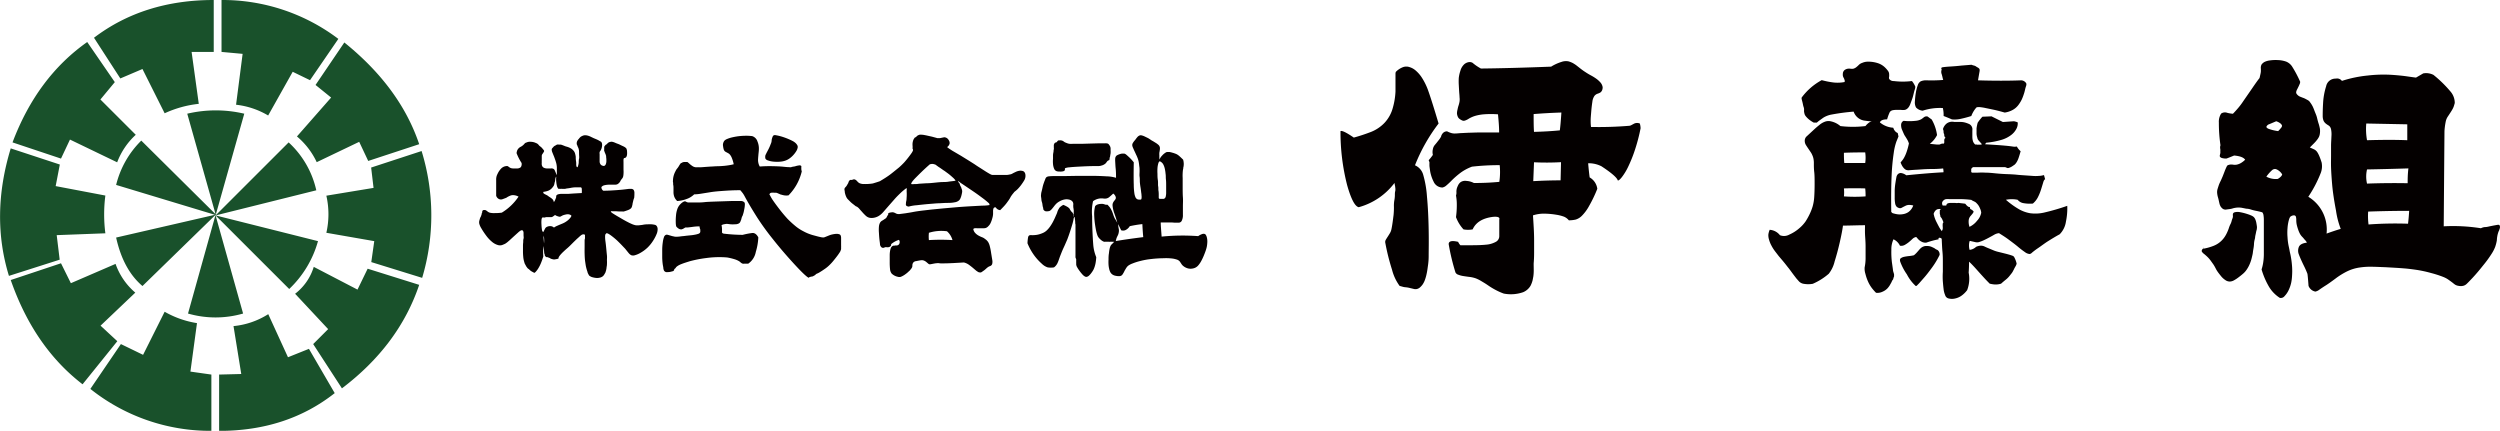 <svg xmlns="http://www.w3.org/2000/svg" width="186.85mm" height="32.2mm" viewBox="0 0 529.65 91.28"><defs><style>.a{fill:#040000;}.b{fill:#19512b;}</style></defs><title>itougumi_logo</title><path class="a" d="M304.78,26.17a36.66,36.66,0,0,0-5,8.85,3.09,3.09,0,0,1,1.74,2,22,22,0,0,1,.8,4.62q.29,3.1.36,7c.05,2.6,0,4.49,0,5.67s-.16,2-.24,2.61a13.58,13.58,0,0,1-.28,1.48,8.42,8.42,0,0,1-.36,1.13,4.33,4.33,0,0,1-.45.81,4,4,0,0,1-.52.56,1.47,1.47,0,0,1-.6.32,1.34,1.34,0,0,1-.69,0l-.84-.2a5.33,5.33,0,0,0-.93-.16,2.92,2.92,0,0,1-.68-.13l-.57-.16a10,10,0,0,1-1.61-3.45,46.22,46.22,0,0,1-1.44-5.79,1,1,0,0,1,.12-.52c.08-.13.21-.35.4-.64s.35-.55.48-.77a2.61,2.61,0,0,0,.33-.88q.12-.57.24-1.41c.08-.56.14-1.07.2-1.53a16.08,16.08,0,0,0,.08-1.73,6.56,6.56,0,0,1,.08-1.36,6.81,6.81,0,0,0,.12-1c0-.43,0-.76.08-1a2.26,2.26,0,0,0,0-.73c0-.24-.11-.57-.16-1a14.17,14.17,0,0,1-7.57,5.14c-.8-.15-1.62-1.7-2.45-4.62A45.2,45.2,0,0,1,284,27.78c.32-.16,1.26.3,2.82,1.37,1.18-.32,2.36-.71,3.54-1.16a8,8,0,0,0,3-2,7.46,7.46,0,0,0,1.73-3.17,15,15,0,0,0,.56-3.42c0-1,0-1.7,0-2.05s0-.68,0-1,0-.57,0-.73a1,1,0,0,1,.08-.4,4.2,4.2,0,0,1,1.53-1,2.09,2.09,0,0,1,1.37,0,3.49,3.49,0,0,1,1.2.64,7.1,7.1,0,0,1,1.29,1.41,13.31,13.31,0,0,1,1.53,3.13C303.14,20.79,303.86,23.07,304.78,26.17Zm34.76-7.71a1.51,1.51,0,0,1-.16.76,1.1,1.1,0,0,1-.36.4,3.25,3.25,0,0,1-.57.24,1.45,1.45,0,0,0-.64.45,2.73,2.73,0,0,0-.45,1.28c-.1.65-.18,1.34-.24,2.09S337,25,337,25.45s0,.92.08,1.45a79.08,79.08,0,0,0,8-.24,1.07,1.07,0,0,0,.48-.12l.53-.28a1.42,1.42,0,0,1,.6-.2,1.53,1.53,0,0,1,.73.11,4,4,0,0,1,.16,1,37.76,37.76,0,0,1-1.17,4.5A29.1,29.1,0,0,1,345,35.22a12.15,12.15,0,0,1-1.37,2.29c-.43.54-.72.78-.88.72-.16-.58-1.32-1.6-3.46-3a5.92,5.92,0,0,0-2.82-.64c.11,1.28.22,2.28.32,3A3.26,3.26,0,0,1,338.41,40a27.61,27.61,0,0,1-1.73,3.62,9.24,9.24,0,0,1-1.53,2.09,3.13,3.13,0,0,1-1.32.81,6.5,6.5,0,0,1-1.45.16,2.67,2.67,0,0,0-1-.76,8.21,8.21,0,0,0-1.57-.41,17.08,17.08,0,0,0-2.45-.24,7.53,7.53,0,0,0-2.58.36c.05.8.11,1.68.16,2.62s.08,1.78.08,2.53,0,1.66,0,2.73-.05,1.79-.08,2.13,0,.85,0,1.49a9.32,9.32,0,0,1-.08,1.41c-.05.29-.11.58-.16.84a5.43,5.43,0,0,1-.44,1.17,3.28,3.28,0,0,1-1.57,1.36,7.91,7.91,0,0,1-4.1.29,12.6,12.6,0,0,1-1.65-.73c-.52-.27-1.07-.59-1.66-1s-1.08-.69-1.48-.93a7.36,7.36,0,0,0-1.13-.56,6.22,6.22,0,0,0-1.45-.32c-.62-.08-1.07-.15-1.37-.2a4.84,4.84,0,0,1-.88-.25,1,1,0,0,1-.61-.48,46.16,46.16,0,0,1-1.44-6c0-.65.67-.81,2-.49a2.79,2.79,0,0,0,.48.72h2.37q1.9,0,3.06-.12a5,5,0,0,0,2-.56,1.36,1.36,0,0,0,.81-1.24V46.52c.16-.48-.29-.67-1.37-.57Q313,46.37,312,48.6a5.27,5.27,0,0,1-1.94,0A7.79,7.79,0,0,1,308.47,46a18.26,18.26,0,0,0,.17-2.49,10.7,10.7,0,0,0-.17-2.09,1.77,1.77,0,0,0,.09-.72,2.65,2.65,0,0,1,.12-.89,5.92,5.92,0,0,1,.28-.64,1.8,1.8,0,0,1,.52-.6,1.74,1.74,0,0,1,1.17-.24,3.93,3.93,0,0,1,1.61.44,53.36,53.36,0,0,0,5.39-.24,14.49,14.49,0,0,0,.08-3.54,51.33,51.33,0,0,0-5.87.32,9.94,9.94,0,0,0-2.42,1.29,18.42,18.42,0,0,0-1.85,1.6,15.36,15.36,0,0,1-1.25,1.17,1.72,1.72,0,0,1-.76.36,2.06,2.06,0,0,1-1.85-1.24,7.92,7.92,0,0,1-.73-2.17c-.1-.67-.16-1.09-.16-1.25v-.4c0-.11,0-.17,0-.2a.16.16,0,0,0,0-.12l-.16-.4a11.87,11.87,0,0,0,.89-1.13,2.63,2.63,0,0,1,0-1.21,1.89,1.89,0,0,1,.4-.88c.19-.22.43-.51.72-.89a5.28,5.28,0,0,0,.61-.88,1.6,1.6,0,0,1,.48-.84,1.16,1.16,0,0,1,.81-.29,5.2,5.2,0,0,0,.92.37,2.67,2.67,0,0,0,.89.08c.29,0,.69-.06,1.2-.08l1.61-.08c.56,0,1.29-.05,2.17-.05h4.23c0-1.33-.13-2.62-.24-3.85a20.25,20.25,0,0,0-3,0,9.26,9.26,0,0,0-1.93.36,6.33,6.33,0,0,0-1.25.56,3.39,3.39,0,0,1-.8.4.81.81,0,0,1-.57,0,2.67,2.67,0,0,1-.56-.32,1.08,1.08,0,0,1-.4-.48,2,2,0,0,1-.16-.52,1.34,1.34,0,0,1,0-.49c0-.16.06-.37.12-.64a5.62,5.62,0,0,1,.2-.76,5.64,5.64,0,0,0,.2-.81,3.49,3.49,0,0,0,0-.92c0-.32-.05-.71-.08-1.17s-.05-.93-.08-1.45a12.18,12.18,0,0,1,0-1.48A7.2,7.2,0,0,1,309.4,15a2.89,2.89,0,0,1,.65-1.21,1.86,1.86,0,0,1,1-.6,1.23,1.23,0,0,1,.93.12,10.08,10.08,0,0,0,1.77,1.21q6.44-.07,14.88-.4a9.36,9.36,0,0,1,2.18-1A2.82,2.82,0,0,1,332.3,13a4.91,4.91,0,0,1,.92.36,8.09,8.09,0,0,1,.69.44l.88.69c.37.29.7.53,1,.72a13.86,13.86,0,0,0,1.2.73,10.35,10.35,0,0,1,1.29.8,5.4,5.4,0,0,1,.85.8A2,2,0,0,1,339.54,18.46ZM325,34.38l-.16,4c2-.11,3.92-.17,5.79-.17l.09-3.85A54.56,54.56,0,0,1,325,34.38Zm-.08-10.21c0,1.5,0,2.76.08,3.77,2-.05,3.87-.16,5.47-.32q.17-1.28.33-3.78C328.94,23.9,327,24,324.89,24.17Z"/><path class="a" d="M395.57,13.07a6.6,6.6,0,0,1,2.42.36,3.92,3.92,0,0,1,1.36.85,5.67,5.67,0,0,1,.69.8,1.22,1.22,0,0,1,.2.6,3.64,3.64,0,0,1,0,.57.76.76,0,0,0,0,.44.88.88,0,0,0,.32.32,1.14,1.14,0,0,0,.65.16,15.58,15.58,0,0,0,3.86,0,4.33,4.33,0,0,1,.72,1.21,2,2,0,0,1-.12.6c-.08.24-.16.54-.24.88s-.16.65-.24.89-.16.47-.24.68l-.24.65a2.68,2.68,0,0,1-.29.56,1.54,1.54,0,0,1-.36.4,1.21,1.21,0,0,1-.48.24,2.62,2.62,0,0,1-.84,0c-.38,0-.7,0-1,0a3.87,3.87,0,0,0-.77.08,1,1,0,0,0-.6.4,9.74,9.74,0,0,0-.56,1.53c-.86,0-1.37.22-1.53.64a4.83,4.83,0,0,0,2.82,1.13c.05.11.09.2.12.28a.82.82,0,0,0,.16.28,2.47,2.47,0,0,0,.24.29,2,2,0,0,0,.44.28l.16.72c-.11.27-.25.63-.44,1.08a11.76,11.76,0,0,0-.56,2.38,44.87,44.87,0,0,0-.45,4.78q-.15,3.09-.08,7.76a.66.66,0,0,1,.12.12l.08.08a1,1,0,0,0,.33.12,5,5,0,0,0,.72.16,3.53,3.53,0,0,0,1.13,0,2.83,2.83,0,0,0,1.28-.48,2.89,2.89,0,0,0,1-1.37,3.15,3.15,0,0,0-1-.12,1.87,1.87,0,0,0-.6.16l-.48.24-.45.24a.68.68,0,0,1-.52,0,1.07,1.07,0,0,1-.52-.32,1.49,1.49,0,0,1-.28-.73,6.57,6.57,0,0,1-.08-1.17c0-.45,0-1,0-1.52a13.3,13.3,0,0,1,.16-1.61c.08-.51.15-.9.2-1.17a1.18,1.18,0,0,1,.32-.64.87.87,0,0,1,.65-.24,2.33,2.33,0,0,1,1.12.48q4.76-.48,7.89-.64a3.69,3.69,0,0,0-.08-.81,23,23,0,0,1-2.34.12c-1.12,0-1.86.06-2.21.08s-.79.06-1.33.08l-1.28.09a1.38,1.38,0,0,1-.73-.09,1.55,1.55,0,0,1-.48-.4,2.62,2.62,0,0,1-.4-.6,3.47,3.47,0,0,1-.24-.56l.27-.32a4.48,4.48,0,0,0,.45-.65,7.48,7.48,0,0,0,.52-1.16,13.75,13.75,0,0,0,.52-1.89,4.23,4.23,0,0,0-.4-.89c-.16-.26-.29-.48-.4-.64a3.31,3.31,0,0,1-.32-.6c-.11-.24-.23-.53-.37-.85a2.4,2.4,0,0,1-.16-1,.93.93,0,0,1,.53-.81,11.49,11.49,0,0,0,2.53,0,3.11,3.11,0,0,0,1.17-.32,5.13,5.13,0,0,0,.6-.44.93.93,0,0,1,.77-.16l.88.64a9,9,0,0,1,1.13,3.3,5.4,5.4,0,0,1-1.53,1.85l1.53.16h.36a.8.8,0,0,0,.36-.08,1.07,1.07,0,0,1,.37-.12,1.59,1.59,0,0,1,.36,0,.72.72,0,0,0,.08-.24v-.37a1,1,0,0,1,0-.2,1.67,1.67,0,0,1,.08-.24.51.51,0,0,1,.2-.16.93.93,0,0,1-.28-.48c0-.16,0-.31-.08-.44s-.05-.31-.08-.53a.89.89,0,0,0-.12-.4,2.3,2.3,0,0,1,.84-1.24,2,2,0,0,1,1.57-.29h.52a3.25,3.25,0,0,1,.49,0l.48,0a4.05,4.05,0,0,1,.61.08,5,5,0,0,1,.88.29,1.24,1.24,0,0,1,.64.48,1.49,1.49,0,0,1,.2.48,2.49,2.49,0,0,1,0,.52V29a3.33,3.33,0,0,0,.12.88,1.54,1.54,0,0,0,.53.77c.05-.06.16-.07.32,0a2.23,2.23,0,0,0,.4,0h.32a.8.8,0,0,0,.33-.08,2.34,2.34,0,0,0-.33-.4l-.36-.41a1.19,1.19,0,0,1-.24-.4c0-.1-.07-.27-.12-.48a2.86,2.86,0,0,1-.08-.76v-.93A8.28,8.28,0,0,1,419,26,10.72,10.72,0,0,1,420,24.73l1.93-.08,2.41,1.2,2.33-.16a3.27,3.27,0,0,1,.81.24,2.41,2.41,0,0,1-.28,1.37,3.88,3.88,0,0,1-1.09,1.29,6.31,6.31,0,0,1-1.93,1,16.85,16.85,0,0,1-3.38.65l-.24.32,2.45.16c.78.05,1.45.11,2,.16s1,.11,1.37.16a2.37,2.37,0,0,0,.92,0,3.39,3.39,0,0,0,.8,1c-.16.58-.31,1.07-.44,1.44a4.26,4.26,0,0,1-.44.93,2.23,2.23,0,0,1-.4.48l-.41.28a2.78,2.78,0,0,1-.4.24,3.31,3.31,0,0,1-.4.16.55.55,0,0,1-.4,0,3.31,3.31,0,0,0-.4-.16h-6.76c-.33.16-.46.38-.41.64a1.52,1.52,0,0,0,0,.37.26.26,0,0,0,.2.16,2.27,2.27,0,0,0,.41,0l.8,0a14.09,14.09,0,0,1,1.61,0c.7,0,1.45.08,2.26.16s1.62.13,2.45.16,1.47.07,1.93.12,1,.09,1.49.12l1.73.12a7.74,7.74,0,0,0,1.53,0c.4,0,.73-.11,1-.16l.24.88c-.16.06-.29.27-.4.65s-.27.9-.48,1.57a10.49,10.49,0,0,1-.72,1.72,4.38,4.38,0,0,1-1,1.21,7.58,7.58,0,0,1-1.93-.08,2,2,0,0,1-1.29-.72,6.14,6.14,0,0,0-2.49,0,17.55,17.55,0,0,0,2.77,2,7.33,7.33,0,0,0,2.38.85,8.3,8.3,0,0,0,2.85-.12,46.39,46.39,0,0,0,5-1.45,13.73,13.73,0,0,1-.28,3.34,4.75,4.75,0,0,1-1.33,2.69c-.91.49-1.73,1-2.45,1.45s-1.42,1-2.09,1.45-1.12.82-1.33,1a.94.94,0,0,1-.48.28,1.93,1.93,0,0,1-1-.4,19.11,19.11,0,0,1-1.57-1.21c-.64-.53-1.29-1-1.93-1.48s-1.32-.9-2-1.33a2.52,2.52,0,0,0-1,.32q-.4.24-1.08.6c-.46.25-.86.45-1.21.61a7.86,7.86,0,0,1-1.09.4,2.49,2.49,0,0,1-.52,0l-.52-.12-.53-.12a.3.3,0,0,0-.28,0,3.43,3.43,0,0,0,0,1.85,2.4,2.4,0,0,0,1.37-.64,2.62,2.62,0,0,1,1-.25,1.81,1.81,0,0,1,.76.16,11,11,0,0,0,1,.44l1.08.45a7.93,7.93,0,0,0,1.09.32l1.45.36c.51.14.88.24,1.12.33a1.19,1.19,0,0,1,.53.28,5.35,5.35,0,0,1,.56,1.44,1.17,1.17,0,0,1-.08.29,2.4,2.4,0,0,1-.2.39c-.08.14-.18.31-.28.53l-.25.48a2.73,2.73,0,0,1-.36.52c-.19.25-.35.44-.48.6a4.87,4.87,0,0,1-.64.61c-.3.24-.64.52-1,.85a3.77,3.77,0,0,1-1.49.16,6.61,6.61,0,0,1-.92-.16c-.38-.38-.74-.75-1.09-1.13s-.74-.81-1.17-1.29-.8-.9-1.12-1.24-.65-.69-1-1c0,.43,0,1.21-.08,2.33a6.67,6.67,0,0,1-.32,3.7,5.5,5.5,0,0,1-1.13,1.13,3.61,3.61,0,0,1-1.41.64,2.83,2.83,0,0,1-1.36,0,1,1,0,0,1-.77-.73,4.34,4.34,0,0,1-.32-1.24c-.06-.46-.11-1-.16-1.61a15.58,15.58,0,0,1,0-2.09c0-.78,0-1.47,0-2.09s0-1.32-.08-2.13-.11-1.71-.16-2.73a.39.39,0,0,0-.24-.2,1.08,1.08,0,0,0-.25-.05.22.22,0,0,0-.16.09q-.07.07,0,.24a18.29,18.29,0,0,0-2.65.72,2,2,0,0,1-.77-.12,2.87,2.87,0,0,1-.52-.28,2.4,2.4,0,0,1-.48-.44l-.33-.37a1.47,1.47,0,0,0-.8.41c-.22.21-.47.44-.76.68a6.32,6.32,0,0,1-.89.6,1.53,1.53,0,0,1-1,.16,2.83,2.83,0,0,0-1.37-1.36,5.08,5.08,0,0,0-.45,2.25,17.68,17.68,0,0,0,.12,2.65c.11.75.18,1.25.21,1.49a2.27,2.27,0,0,0,.12.6l.12.4a1.86,1.86,0,0,1,0,.28.6.6,0,0,1,0,.21.76.76,0,0,0-.08.2,1.58,1.58,0,0,0-.08.28.54.54,0,0,1-.12.24,1,1,0,0,0-.17.28,3,3,0,0,1-.24.48c-.1.19-.2.35-.28.49a4.79,4.79,0,0,1-.44.56,3.1,3.1,0,0,1-1,.68,2.46,2.46,0,0,1-1.41.24,10.32,10.32,0,0,1-.88-1,7,7,0,0,1-.77-1.29,9.46,9.46,0,0,1-.6-1.73,3.64,3.64,0,0,1-.16-1.36,9.58,9.58,0,0,0,.2-1.81c0-.72,0-1.6,0-2.62s-.09-1.89-.12-2.61,0-1.35,0-1.89c-1.61,0-3.16.08-4.67.08-.11.86-.33,2-.68,3.54s-.71,2.85-1.09,4.06A6.71,6.71,0,0,1,387.45,58a13.12,13.12,0,0,1-3.39,2.13,5.53,5.53,0,0,1-1.93,0,1.77,1.77,0,0,1-1-.52l-.53-.6-.56-.73c-.24-.32-.43-.57-.56-.76l-.48-.64c-.2-.24-.39-.49-.61-.77s-.44-.55-.68-.84l-.85-1-.84-1.09a8.53,8.53,0,0,1-.73-1.17,5.92,5.92,0,0,1-.52-1.32,3.05,3.05,0,0,1-.12-1,3.79,3.79,0,0,1,.28-1,3,3,0,0,1,2.17,1.14,2.3,2.3,0,0,0,2-.13,8.25,8.25,0,0,0,2.09-1.33,7.38,7.38,0,0,0,1.36-1.48,13.65,13.65,0,0,0,.85-1.53,11,11,0,0,0,.64-1.65,9.46,9.46,0,0,0,.33-2c.05-.77.08-1.67.08-2.69s0-1.88-.08-2.57-.08-1.29-.08-1.77a4.9,4.9,0,0,0-.09-1.09,3.38,3.38,0,0,0-.24-.72,3.31,3.31,0,0,0-.32-.6l-.52-.77c-.24-.35-.43-.64-.57-.88a1.67,1.67,0,0,1-.19-.81,1.3,1.3,0,0,1,.32-.84l1.57-1.45c.4-.37.79-.72,1.16-1a3.91,3.91,0,0,1,1.21-.73,2.19,2.19,0,0,1,1.29-.08,4.6,4.6,0,0,1,2,1,22.38,22.38,0,0,0,5.31,0,3.88,3.88,0,0,1,.81-.77,1.64,1.64,0,0,1,.6-.24l.4,0h0l-.68,0a10.55,10.55,0,0,1-1.13-.12,2.86,2.86,0,0,1-2.5-1.93,44,44,0,0,0-4.62.61,5,5,0,0,0-1.81.68l-.89.64c-.21.16-.37.3-.48.4h-.64a5.78,5.78,0,0,1-1.13-.76,4.89,4.89,0,0,1-.61-.64,1.45,1.45,0,0,1-.24-.49,3.21,3.21,0,0,0-.08-.36,2.68,2.68,0,0,1,0-.48,1.49,1.49,0,0,0-.08-.52,3.76,3.76,0,0,1-.16-.6c-.05-.27-.11-.5-.16-.69s-.09-.35-.12-.48a1.38,1.38,0,0,1,0-.28,12.87,12.87,0,0,1,4.26-3.7,17.61,17.61,0,0,0,2.38.48,7.54,7.54,0,0,0,2.45-.08.55.55,0,0,0,0-.44,1.78,1.78,0,0,0-.2-.48,1.42,1.42,0,0,1-.16-.45,2.15,2.15,0,0,1,0-.4,1.05,1.05,0,0,1,.36-.76,1.61,1.61,0,0,1,.61-.28,2.09,2.09,0,0,1,.72,0l.48,0a1.78,1.78,0,0,0,.61-.28,5.31,5.31,0,0,0,.6-.53,1.79,1.79,0,0,1,.73-.44A3,3,0,0,1,395.57,13.07Zm-4.91,19.3c0,.69,0,1.42.08,2.17h4.43a7.67,7.67,0,0,0,0-2.25C393.45,32.29,392,32.31,390.66,32.37Zm0,7.55a8,8,0,0,1,0,1.69,31.84,31.84,0,0,0,4.59,0c0-.43,0-1-.08-1.69C393.67,39.87,392.17,39.87,390.66,39.92ZM410.94,54a17,17,0,0,1-1.65,2.74c-.67.91-1.2,1.59-1.61,2.05l-.88,1a5.93,5.93,0,0,1-.45.48l-.24.25a.33.33,0,0,1-.24.07A8.72,8.72,0,0,1,404,58.13a11.58,11.58,0,0,1-1.41-2.69c-.11-.38-.05-.63.17-.76a1.9,1.9,0,0,1,.72-.28,10.63,10.63,0,0,1,1.09-.16,6.92,6.92,0,0,0,.92-.16,4.79,4.79,0,0,0,.64-.61l.49-.56a3,3,0,0,1,.52-.49,2,2,0,0,1,.68-.28,3.37,3.37,0,0,1,.81,0,2.78,2.78,0,0,1,.6.16l.45.21a1.66,1.66,0,0,1,.32.2,1.77,1.77,0,0,0,.36.2.7.7,0,0,1,.32.24,1.39,1.39,0,0,1,.2.36A1.54,1.54,0,0,1,410.94,54Zm6.76-40.28a2,2,0,0,0,.49.16,1.56,1.56,0,0,1,.48.21,1.55,1.55,0,0,0,.32.2,1.12,1.12,0,0,1,.32.24c.11.11.14.32.08.64s-.16.94-.32,1.85q5.15.16,9.17,0a1.31,1.31,0,0,1,1,.56.43.43,0,0,1,.08.28,1.19,1.19,0,0,1-.08.41,5.91,5.91,0,0,0-.2.72c-.08.35-.17.7-.28,1a9.66,9.66,0,0,1-.44,1.13,7.31,7.31,0,0,1-.73,1.17,3.77,3.77,0,0,1-1.17,1,5,5,0,0,1-1.69.56c-.91-.26-1.68-.46-2.33-.6l-1.73-.36a10.33,10.33,0,0,0-1.29-.2c-.35,0-.58,0-.68.12a5.69,5.69,0,0,0-1.05,1.77,22.87,22.87,0,0,1-2.25.6,5.89,5.89,0,0,1-1.85.12q-1.29-.55-1.77-.72a6.33,6.33,0,0,0-.16-1.69,11.72,11.72,0,0,0-4.27.56,2.19,2.19,0,0,1-1.41-.68,2.26,2.26,0,0,1-.24-1.33,16.69,16.69,0,0,1,.2-1.81,9,9,0,0,1,.4-1.56,1.45,1.45,0,0,1,.65-.85,2.88,2.88,0,0,1,1.21-.2,32.09,32.09,0,0,0,3.54-.08,4.22,4.22,0,0,1-.16-.6c-.06-.24-.11-.45-.16-.61a1.32,1.32,0,0,1,0-1c-.17-.27-.1-.43.2-.48s.85-.11,1.69-.16,1.61-.12,2.33-.2Zm-8,31.68a4.22,4.22,0,0,0,.2.76,6.3,6.3,0,0,0,.4.93c.19.38.36.7.52,1s.35.55.57.88a1.52,1.52,0,0,0,.2-.44,2.31,2.31,0,0,0,0-.53,3.66,3.66,0,0,1,0-.52.5.5,0,0,1,.16-.36,6.24,6.24,0,0,0-.32-.77,2.39,2.39,0,0,0-.33-.44c0-.26-.09-.47-.12-.6a2.71,2.71,0,0,1,0-.4,1.88,1.88,0,0,1,0-.36.4.4,0,0,1,.28-.25,1.76,1.76,0,0,0-.6,0,.87.87,0,0,0-.48.2,1.29,1.29,0,0,0-.33.4A1.25,1.25,0,0,0,409.66,45.39Zm1.93-1.85h.72a.54.54,0,0,1,.36-.48,2.57,2.57,0,0,1,.65-.08c.24,0,.52,0,.84,0a2,2,0,0,0,.73,0l1.37.16c.05,0,.11.06.19.16a1.36,1.36,0,0,0,.21.24,1.39,1.39,0,0,0,.24.2.63.63,0,0,0,.4.12l.08.4.32.17a1.33,1.33,0,0,1,.41.4,1.48,1.48,0,0,1-.25.44c-.11.13-.25.31-.44.52a1.61,1.61,0,0,0-.36.85,3.47,3.47,0,0,0,.16,1.41,4.43,4.43,0,0,0,1.61-1.29,3.39,3.39,0,0,0,.88-1.69,2.43,2.43,0,0,0-.24-.88,3.51,3.51,0,0,0-.44-.81c-.13-.16-.26-.29-.36-.4a1.27,1.27,0,0,0-.32-.24l-.41-.2a1.38,1.38,0,0,1-.32-.2,19.79,19.79,0,0,0-2.33-.16H413a4.52,4.52,0,0,0-.68,0,.92.92,0,0,0-.52.24.94.94,0,0,0-.32.44A.9.9,0,0,0,411.59,43.54Z"/><path class="a" d="M466.72,52.71a10.88,10.88,0,0,0,2.3-.64,5,5,0,0,0,2.29-1.85,6.3,6.3,0,0,0,.52-.93,8.45,8.45,0,0,0,.4-1,5.22,5.22,0,0,1,.33-.81,2.71,2.71,0,0,0,.24-.64,4,4,0,0,1,.2-.6,1.21,1.21,0,0,0,.08-.49,1.5,1.5,0,0,1,0-.44.56.56,0,0,1,.12-.2.81.81,0,0,1,.36-.16,2.55,2.55,0,0,1,1,0,11.71,11.71,0,0,1,1.33.32c.42.13.77.25,1,.36a2,2,0,0,1,.61.36,1.66,1.66,0,0,1,.32.49,3.44,3.44,0,0,1,.2.64q.07.36.12.72a1.72,1.72,0,0,1,0,.65c0,.19-.09.36-.12.52s-.07.36-.12.6a5,5,0,0,0-.12.64c0,.19-.07.4-.12.61a4.38,4.38,0,0,0-.12.92,8.33,8.33,0,0,1-.13,1c-.05.3-.09.55-.11.76s-.1.55-.21,1a7.79,7.79,0,0,1-.44,1.37,6.48,6.48,0,0,1-.68,1.25,4.23,4.23,0,0,1-.85.92c-.29.25-.6.49-.92.73a7.24,7.24,0,0,1-.93.6,1.85,1.85,0,0,1-.88.24,1.63,1.63,0,0,1-.93-.32,4,4,0,0,1-.89-.81c-.26-.32-.49-.61-.68-.88a5.14,5.14,0,0,1-.48-.8c-.14-.27-.28-.52-.44-.77l-.57-.8a6.38,6.38,0,0,0-.64-.76c-.22-.22-.46-.43-.72-.65a2.14,2.14,0,0,1-.53-.52.37.37,0,0,1,0-.36.83.83,0,0,1,.16-.24l.16-.16c.05-.06.07-.08,0-.08S466.77,52.6,466.72,52.71Zm20.61-35.38a1.33,1.33,0,0,1-.13.52c-.08.19-.16.37-.24.53s-.17.35-.28.56a1.82,1.82,0,0,0-.2.56.63.63,0,0,0,.2.52,1.69,1.69,0,0,0,.6.45l.61.24a3.47,3.47,0,0,1,.56.24l.52.28a1.4,1.4,0,0,1,.37.32l.32.45c.1.16.21.34.32.56a7.27,7.27,0,0,1,.32.76c.11.3.22.56.32.81a5.45,5.45,0,0,1,.32,1c.11.46.22.84.33,1.17a8.42,8.42,0,0,1,.24,1,3.67,3.67,0,0,1,0,.93,2.35,2.35,0,0,1-.2.76,3.45,3.45,0,0,1-.41.64,6.83,6.83,0,0,1-.6.69l-.92.92a4,4,0,0,0,.44.2l.44.2a1.74,1.74,0,0,1,.69.6,5.35,5.35,0,0,1,.44.85c.16.38.32.82.48,1.33a4,4,0,0,1-.16,2.17,26.15,26.15,0,0,1-2.66,5.1,8.1,8.1,0,0,1,3.87,7.8q1.53-.56,3-1a17.42,17.42,0,0,1-1-3.86q-.6-3.14-.81-5.43c-.13-1.53-.21-2.76-.24-3.7s0-1.78,0-2.53,0-1.45,0-2.09.06-1.31.08-2a5.46,5.46,0,0,0-.08-1.49,1.39,1.39,0,0,0-.28-.6,1.93,1.93,0,0,0-.36-.28,2.81,2.81,0,0,1-.36-.24,2.32,2.32,0,0,1-.28-.24,1.75,1.75,0,0,1-.29-.41,2.63,2.63,0,0,1-.2-1c0-.48,0-1.4.08-2.73a14.33,14.33,0,0,1,.65-3.62,2,2,0,0,1,2.05-1.61,1.25,1.25,0,0,1,1.29.48A25.92,25.92,0,0,1,501.65,16a28.81,28.81,0,0,1,4.79-.16q2,.12,3.66.36t1.77.24l1.53-.89a3.43,3.43,0,0,1,2.17.32,25.41,25.41,0,0,1,3.62,3.54,3.7,3.7,0,0,1,.89,2.42c-.06.21-.12.44-.2.68a3.44,3.44,0,0,1-.29.64c-.1.19-.25.43-.44.72s-.37.58-.56.85a3,3,0,0,0-.44,1.12,14,14,0,0,0-.25,1.93q-.07,8.44-.16,20.18a37.74,37.74,0,0,1,7.89.41,2.15,2.15,0,0,1,.85-.25c.4,0,.73-.1,1-.16l.8-.16.89-.16h.24a.21.21,0,0,1,.16.12.46.46,0,0,1,.08.24,1,1,0,0,1,0,.28,2.25,2.25,0,0,1-.12.37c0,.13-.11.26-.16.4a4.47,4.47,0,0,0-.16.48,4.34,4.34,0,0,0-.12.53,5.8,5.8,0,0,0-.08.64c0,.27-.07.52-.12.76s-.14.52-.24.84a7.85,7.85,0,0,1-.69,1.37,23.65,23.65,0,0,1-1.77,2.45c-.83,1.05-1.58,1.94-2.25,2.66s-1.13,1.19-1.37,1.41a1.59,1.59,0,0,1-.76.39,2.22,2.22,0,0,1-.89,0,2,2,0,0,1-.72-.23,4.2,4.2,0,0,1-.49-.37l-.48-.36-.56-.4a5.53,5.53,0,0,0-1.09-.56,22.8,22.8,0,0,0-2.53-.81,25.91,25.91,0,0,0-3.18-.68c-.94-.13-1.72-.23-2.34-.28s-1.38-.11-2.29-.16-1.65-.1-2.21-.12-1.33-.06-2.3-.08a15.33,15.33,0,0,0-2.81.16,8.94,8.94,0,0,0-2.62.8,15.3,15.3,0,0,0-2.53,1.57c-.86.64-1.52,1.11-2,1.41s-.9.58-1.33.88a2.19,2.19,0,0,1-.89.44,1.92,1.92,0,0,1-1.45-1.21c-.11-1.49-.19-2.35-.24-2.57a18.73,18.73,0,0,0-.8-1.8c-.43-.89-.77-1.64-1-2.26a2.11,2.11,0,0,1,0-1.65c.22-.48.78-.77,1.69-.88a2,2,0,0,0-.32-.48,3.73,3.73,0,0,1-.32-.36,4.48,4.48,0,0,0-.36-.4,3.05,3.05,0,0,1-.41-.53,5.21,5.21,0,0,1-.44-1,9.21,9.21,0,0,1-.32-1.12,4.82,4.82,0,0,1-.08-.89,2.59,2.59,0,0,0-.08-.72.41.41,0,0,0-.36-.28,1.15,1.15,0,0,0-.69.2c-.16.06-.31.32-.44.8a8.56,8.56,0,0,0-.28,1.66,11.55,11.55,0,0,0,0,2,12,12,0,0,0,.24,1.85c.11.49.17.81.2,1s.07.35.12.56.09.41.12.57.07.4.12.72.11.82.16,1.48a13.67,13.67,0,0,1,0,1.9,9.44,9.44,0,0,1-.2,1.6,7.37,7.37,0,0,1-.52,1.49,4.73,4.73,0,0,1-.88,1.29,1,1,0,0,1-1,.36,7.18,7.18,0,0,1-2.46-2.66,15.85,15.85,0,0,1-1.4-3.37,8.83,8.83,0,0,0,.36-1.57,11.9,11.9,0,0,0,.12-1.69c0-.56,0-1.27,0-2.13s0-1.58,0-2.17V46.72a6.77,6.77,0,0,0-.08-1.17,1.28,1.28,0,0,0-.24-.56c-.38-.11-.82-.22-1.33-.32a9.23,9.23,0,0,1-1.13-.29,3.08,3.08,0,0,0-.72-.15c-.24,0-.57-.09-1-.17a4,4,0,0,0-1.13-.08,4.75,4.75,0,0,0-.92.16,3.27,3.27,0,0,1-.72.16l-.61.08a1,1,0,0,1-.48,0,.87.87,0,0,1-.4-.19,2,2,0,0,1-.37-.4,2.53,2.53,0,0,1-.24-.53c-.05-.19-.1-.41-.16-.68a8,8,0,0,0-.2-.81,4.46,4.46,0,0,1-.16-.84,2.35,2.35,0,0,1,.12-1c.11-.35.2-.64.28-.85a7,7,0,0,1,.33-.72c.13-.27.27-.61.44-1l.36-.92c.08-.22.16-.42.24-.61s.16-.36.24-.52A.62.62,0,0,1,472,35a3.17,3.17,0,0,1,.41-.12,1.91,1.91,0,0,1,.64,0,2.43,2.43,0,0,0,.85,0,3,3,0,0,0,.84-.32,4.51,4.51,0,0,0,.93-.72c-.33-.49-1.11-.78-2.34-.89-.64.27-1.18.48-1.61.64a3,3,0,0,1-1-.12.72.72,0,0,1-.4-.28.62.62,0,0,1,0-.36l.09-.4a2.6,2.6,0,0,0,0-.36,3.43,3.43,0,0,0,0-.41,2.37,2.37,0,0,1-.05-.44,1.52,1.52,0,0,1,.08-.44A32.85,32.85,0,0,1,470.1,26a3.21,3.21,0,0,1,.48-1.93,1.4,1.4,0,0,1,1.29-.17,6.21,6.21,0,0,0,1.21.2c.21-.21.52-.54.92-1a14.76,14.76,0,0,0,1.29-1.69l1.86-2.69c.77-1.13,1.29-1.85,1.56-2.17.06-.21.11-.44.16-.68a5.81,5.81,0,0,0,.12-.61,5.09,5.09,0,0,0,0-.8,1.48,1.48,0,0,1,.17-.81,2,2,0,0,1,.6-.52,3.58,3.58,0,0,1,1.09-.32,8.39,8.39,0,0,1,1.73-.08,5.82,5.82,0,0,1,1.77.32,2.71,2.71,0,0,1,1.32,1.13A24.35,24.35,0,0,1,487.33,17.33Zm-7.17,20.1a4.21,4.21,0,0,0,2.42.48,3,3,0,0,0,.6-.44,1.36,1.36,0,0,0,.28-.36c.05-.11.07-.19,0-.24a2,2,0,0,0-.2-.28,2.66,2.66,0,0,0-.48-.44,1.82,1.82,0,0,0-.65-.33.93.93,0,0,0-.72.2A8.09,8.09,0,0,0,480.16,37.43Zm2.5-9.65a6.4,6.4,0,0,0,.64-.72.57.57,0,0,0,.16-.52,1.2,1.2,0,0,0-.4-.45,2.91,2.91,0,0,0-.81-.4l-1.44.61a1,1,0,0,0-.61.48c-.08.19.07.36.45.52A9.78,9.78,0,0,0,482.66,27.78Zm18.67-1.61a13.55,13.55,0,0,0,.16,3.54q5.14-.15,8.53,0V26.34Zm.16,9.73a6.61,6.61,0,0,0,0,3c3-.11,5.87-.13,8.61-.08,0-.81,0-1.85.16-3.14C507.31,35.77,504.38,35.85,501.49,35.9Zm.24,8.93a14.08,14.08,0,0,0,.08,2.73,78.26,78.26,0,0,1,8.37-.16q.15-1.21.24-2.73Q506.16,44.67,501.73,44.83Z"/><path class="b" d="M2.26,31.44l10.4,3.42-.88,4.57,10.53,2a31.34,31.34,0,0,0,0,8L12,49.82l.63,5.2L1.88,58.45Q-2.06,45.64,2.26,31.44ZM24.47,55.91A14.16,14.16,0,0,0,28.65,62l-7.36,7,3.55,3.29-7.36,9.13Q7.21,73.53,2.26,59.33l10.65-3.55L15,60Zm-6-47,5.84,8.49-3.05,3.68,7.49,7.48a15.12,15.12,0,0,0-3.94,5.83l-10-4.82L12.91,33.6,2.64,30.17Q7.85,16.36,18.5,8.88ZM34.87,66.05a20.06,20.06,0,0,0,6.85,2.41L40.33,78.73l4.44.63V91.28A40.73,40.73,0,0,1,19.13,82.4l6.47-9.5,4.7,2.28ZM45.27,0V11H40.58l1.52,11a23.13,23.13,0,0,0-7.23,2l-4.7-9.38-4.69,2L19.9,8Q30.43,0,45.27,0Zm6.47,24.09L45.66,45.64,61.14,30.17A19.54,19.54,0,0,1,67,40.32L45.66,45.64l21.7,5.45a22.17,22.17,0,0,1-6.1,10.14L45.66,45.64l5.83,20.79a21,21,0,0,1-11.67,0l5.84-20.92L30.17,60.6c-2.7-2.29-4.57-5.7-5.58-10.27l20.94-4.82L24.59,39.18a19.82,19.82,0,0,1,5.33-9.39l15.74,15.6-6-21.3A26.31,26.31,0,0,1,51.74,24.09Zm5.08,42.47L61,75.69l4.44-1.78,5.46,9.38q-10.15,8-24.49,8V79.36l4.69-.12L49.46,69.09A16.69,16.69,0,0,0,56.82,66.56ZM46.92,0A40.68,40.68,0,0,1,71.67,8.24l-6,8.75L62,15.21l-5.2,9.26A17,17,0,0,0,50,22.19l1.39-10.78L46.92,11ZM66.46,56.54l9.27,4.82,2.15-4.43L88.8,60.35Q84.48,73.16,72.43,82.28L66.34,72.9l3.17-3.17-7-7.49A11.31,11.31,0,0,0,66.46,56.54ZM72.94,9Q84.75,18.51,88.8,30.55L78,34.1l-1.91-4.05-9,4.31a15.94,15.94,0,0,0-4.19-5.45l7.24-8.24L66.84,18ZM89.31,32a46.16,46.16,0,0,1,.12,26.87L78.65,55.53l.63-4.44L69.13,49.32a17.67,17.67,0,0,0,0-7.86l10-1.65-.51-4.31Z"/><path class="a" d="M132.84,32.13c.07.9-.14,1.36-.63,1.36a.57.57,0,0,0-.12.33,4.35,4.35,0,0,0,0,.51c0,.18,0,.42,0,.73l0,.92a6,6,0,0,1,0,.85,3.42,3.42,0,0,1-.07.55,2.35,2.35,0,0,1-.1.27.65.65,0,0,1-.1.15.62.62,0,0,0-.09.12l-.12.14a.77.77,0,0,0-.13.2,1.34,1.34,0,0,1-.14.26,1.82,1.82,0,0,1-.2.25,1.35,1.35,0,0,1-.19.16,1.16,1.16,0,0,1-.22.13,1.75,1.75,0,0,1-.36.07l-.53,0-.85,0a4.16,4.16,0,0,0-.95.12,1.14,1.14,0,0,0-.63.38.9.9,0,0,0,.39.78c1.1,0,2-.07,2.74-.12s1.28-.1,1.67-.15l1-.12.56,0a.6.6,0,0,1,.29.08.48.48,0,0,1,.24.26,1.22,1.22,0,0,1,.1.56c0,.24,0,.57-.05,1a3.85,3.85,0,0,0-.21.66l-.13.55c0,.17-.05.29-.07.39a1.4,1.4,0,0,1-.1.34.71.71,0,0,1-.24.34,1.74,1.74,0,0,1-.46.27c-.19.08-.39.15-.58.21a3,3,0,0,1-.44.13.72.72,0,0,1-.21,0l-.13,0-.19,0-.36,0-.73-.05c-.34,0-.58,0-.73,0a1,1,0,0,0-.29,0c-.05,0-.07,0-.07.07a.17.17,0,0,0,.07.12,2.07,2.07,0,0,0,.24.2l.49.31.6.36.64.37.58.34.65.36.66.34.53.24a3.83,3.83,0,0,0,.53.19,1.59,1.59,0,0,0,.46.08,3.25,3.25,0,0,0,.44,0l.44-.05a5.51,5.51,0,0,0,.6-.09,4.65,4.65,0,0,1,.87-.07,6.25,6.25,0,0,1,.9,0,5.61,5.61,0,0,1,.66.11.69.69,0,0,1,.38.29,1.14,1.14,0,0,1,.17.59,2.58,2.58,0,0,1-.19,1,8.45,8.45,0,0,1-.75,1.45,8,8,0,0,1-1.19,1.48,7.44,7.44,0,0,1-1.41,1.06,4.94,4.94,0,0,1-1.26.56,1.24,1.24,0,0,1-.8,0,1.8,1.8,0,0,1-.53-.44l-.51-.63a4.5,4.5,0,0,0-.44-.51l-.55-.58c-.26-.27-.57-.58-.92-.92a15.93,15.93,0,0,0-1.29-1.07c-.5-.37-.85-.54-1-.51l-.15.15c-.09.07-.14.25-.14.56a6.39,6.39,0,0,0,.07,1c.05.34.11.84.17,1.48s.11,1.16.15,1.53,0,.72,0,1a7.71,7.71,0,0,1,0,.87c0,.26-.06.48-.08.66a2.86,2.86,0,0,1-.09.55,3.33,3.33,0,0,1-.12.41c0,.09-.08.19-.15.32a3.13,3.13,0,0,1-.22.36,1.17,1.17,0,0,1-.34.32,1.51,1.51,0,0,1-.53.21,2.23,2.23,0,0,1-.7.06,3.9,3.9,0,0,1-.76-.13,1.69,1.69,0,0,1-.55-.22.93.93,0,0,1-.27-.21L124.6,58a1,1,0,0,1-.12-.27c0-.08-.06-.22-.12-.41s-.13-.44-.2-.73-.12-.67-.19-1.14-.1-1-.12-1.67,0-1.2,0-1.67,0-.81,0-1,0-.39.07-.55a2.58,2.58,0,0,0,0-.44,1,1,0,0,0,0-.32.22.22,0,0,0-.17-.14,1,1,0,0,0-.24,0,.67.67,0,0,0-.29.1,3.4,3.4,0,0,0-.48.39l-.59.53-.63.61-.68.68c-.21.21-.44.43-.7.65s-.49.43-.7.63a7.93,7.93,0,0,0-.58.58,4,4,0,0,0-.42.53.93.93,0,0,0-.14.44,6.4,6.4,0,0,1-.65.14,1.12,1.12,0,0,1-.52,0l-.33-.09a1.17,1.17,0,0,1-.25-.12.58.58,0,0,0-.19-.1l-.19-.07a.83.83,0,0,0-.22-.08l-.2,0a.36.36,0,0,1-.12-.08l-.12-.12a.37.37,0,0,1-.1-.17c0-.06,0-.17-.07-.31s-.06-.42-.1-.8-.06-.68-.09-.87a9.69,9.69,0,0,0-.05,2.18,13.08,13.08,0,0,1-.46,1.33,7.58,7.58,0,0,1-.56,1.14,4.4,4.4,0,0,1-.56.77q-.26.3-.36.24c-.26-.12-.49-.26-.7-.38L112,57a.93.93,0,0,1-.27-.22l-.19-.26a1.83,1.83,0,0,1-.15-.24.51.51,0,0,0-.07-.15.88.88,0,0,1-.07-.12l-.08-.15a1.07,1.07,0,0,1-.07-.19c0-.06-.06-.21-.12-.44a5,5,0,0,1-.14-.89,11.24,11.24,0,0,1-.05-1.19v-1a6,6,0,0,1,.05-.82c0-.29,0-.55.07-.77s0-.46,0-.71,0-.42,0-.55a1.73,1.73,0,0,0-.07-.32.36.36,0,0,0-.15-.17.45.45,0,0,0-.32,0,3.21,3.21,0,0,0-.67.51c-.31.27-.63.57-1,.9l-.76.7-.48.41a4.88,4.88,0,0,1-.46.32c-.15.07-.35.16-.61.26a1.5,1.5,0,0,1-.94,0,3.38,3.38,0,0,1-1.17-.63A7.36,7.36,0,0,1,103,49.93q-.63-.85-1-1.5a3.66,3.66,0,0,1-.46-1,1.46,1.46,0,0,1,0-.66l.12-.43a1.17,1.17,0,0,1,.12-.3,1.49,1.49,0,0,0,.15-.33l.12-.37c0-.09,0-.18.07-.26s0-.16.05-.22a.86.86,0,0,1,0-.15.43.43,0,0,1,.14-.14.46.46,0,0,1,.37-.07.62.62,0,0,1,.38.14l.32.24a1.41,1.41,0,0,0,.46.2,3.87,3.87,0,0,0,.87.07c.39,0,.93,0,1.6-.1a11.33,11.33,0,0,0,3.54-3.39,2.6,2.6,0,0,0-1-.31,1.58,1.58,0,0,0-.72.09c-.2.08-.34.15-.44.2a2.69,2.69,0,0,0-.36.22A1.86,1.86,0,0,1,107,42l-.51.19a1,1,0,0,1-.75,0,1.18,1.18,0,0,1-.63-.72c0-1.81,0-2.92,0-3.32a2.6,2.6,0,0,1,.15-1,7,7,0,0,1,.36-.73,4.09,4.09,0,0,1,.49-.65,1.83,1.83,0,0,1,.6-.44,1.66,1.66,0,0,1,.58-.14.28.28,0,0,1,.2,0,.41.41,0,0,1,.19.09l.2.15a1.94,1.94,0,0,0,.31.17,1.67,1.67,0,0,0,.61.09c.26,0,.54,0,.85,0a1.22,1.22,0,0,0,.68-.27,1.2,1.2,0,0,0,.16-.9,10.73,10.73,0,0,1-1.06-2.08,2.74,2.74,0,0,1,.14-.58,1.58,1.58,0,0,1,.68-.73,2,2,0,0,0,.37-.22,2.66,2.66,0,0,0,.31-.26l.22-.24a.4.4,0,0,1,.19-.15l.37-.14a1.8,1.8,0,0,1,.73-.08,3.08,3.08,0,0,1,.75.12l.38.15a1.76,1.76,0,0,1,.27.14,1,1,0,0,1,.24.22l.17.2s.14.12.27.21a2.23,2.23,0,0,1,.31.29l.25.3a1.36,1.36,0,0,1,.17.24.21.21,0,0,1,0,.17,1.2,1.2,0,0,1-.1.19l-.14.22a2.1,2.1,0,0,0-.15.22.67.67,0,0,0-.09.31l0,.39c0,.13,0,.28,0,.46a4.71,4.71,0,0,0,0,.53,2.76,2.76,0,0,0,0,.51,1,1,0,0,0,.17.41.84.84,0,0,0,.39.27,1.64,1.64,0,0,0,.51.1l.48,0,.37,0a1.39,1.39,0,0,1,.29,0,.83.83,0,0,1,.29.1.58.58,0,0,1,.19.19,1.9,1.9,0,0,1,.17.37c.07.16.13.3.17.41l.17.36q0-1,0-1.62a4.6,4.6,0,0,0-.15-1c-.08-.27-.15-.51-.22-.7s-.13-.37-.19-.53-.14-.34-.22-.54l-.22-.55a1.48,1.48,0,0,1-.09-.46.4.4,0,0,1,.09-.29l.2-.22a1.45,1.45,0,0,1,.21-.22.79.79,0,0,1,.2-.12l.22-.12a.55.55,0,0,1,.26-.12.7.7,0,0,1,.29,0l.34,0a1.55,1.55,0,0,1,.39.09l.44.17a2.68,2.68,0,0,0,.48.17,4.63,4.63,0,0,1,.56.19,3.81,3.81,0,0,1,.53.29,2.49,2.49,0,0,1,.44.42,1.53,1.53,0,0,1,.29.55,4.42,4.42,0,0,1,.15.71c0,.25,0,.58.07,1s0,.67.05.84a.45.45,0,0,0,.17.37c.06,0,.13,0,.19-.25a3.53,3.53,0,0,0,.15-.7c0-.27,0-.56.07-.85s0-.65,0-1.09,0-.74-.07-.92a1.37,1.37,0,0,0-.13-.38q-.06-.12-.12-.27a1.54,1.54,0,0,0-.09-.24.84.84,0,0,1-.08-.2,1.61,1.61,0,0,1,0-.26.93.93,0,0,1,.12-.41,1.71,1.71,0,0,1,.32-.44A2.45,2.45,0,0,1,123,29a2.41,2.41,0,0,1,.53-.27,1.31,1.31,0,0,1,.56-.07,2.4,2.4,0,0,1,.58.12,4,4,0,0,1,.63.27l.51.24.51.21c.22.1.38.17.46.22l.26.15.25.14a.64.64,0,0,1,.14.15.73.73,0,0,1,.1.27,1.51,1.51,0,0,1,0,.58,2.23,2.23,0,0,1-.14.55l-.12.27a1,1,0,0,1-.1.15l-.07.09a1.1,1.1,0,0,0-.07.17,1,1,0,0,0,0,.39v1.09a2.83,2.83,0,0,0,0,.29c0,.1,0,.2,0,.31a1.33,1.33,0,0,0,.1.34.7.7,0,0,0,.22.29.67.67,0,0,0,.36.17.48.48,0,0,0,.36,0,.65.65,0,0,0,.27-.34,1.89,1.89,0,0,0,.12-.75,4.72,4.72,0,0,0-.05-.75c0-.18,0-.32-.07-.41a1,1,0,0,0-.07-.24l-.08-.17a.77.77,0,0,0-.07-.17,1,1,0,0,1-.07-.17c0-.05,0-.11-.05-.17s0-.14,0-.22a2.13,2.13,0,0,1,0-.27v-.26a.34.34,0,0,1,.07-.22.48.48,0,0,1,.1-.12l.07-.1a.23.23,0,0,1,.12-.1.33.33,0,0,0,.17-.12l.15-.14a1.56,1.56,0,0,1,.17-.15.93.93,0,0,1,.19-.12l.27-.07a1,1,0,0,1,.48,0,3.38,3.38,0,0,1,.56.2c.18.08.35.15.53.21s.35.14.51.22l.41.2a4.06,4.06,0,0,1,.44.21,1.71,1.71,0,0,1,.44.34A1.58,1.58,0,0,1,132.84,32.13Zm-14.2,13.8a2.21,2.21,0,0,1-.53-.12l-.3-.12a.25.25,0,0,1-.12-.1.07.07,0,0,0-.07,0,.2.2,0,0,0-.1,0l-.09.07-.13.1-.21.14a.51.51,0,0,1-.29.1h-.73l-.24,0-.17,0-.22.08a.93.93,0,0,1-.24,0h-.29c-.1.06-.17.24-.2.53a6.55,6.55,0,0,0,0,1,9,9,0,0,0,.09,1,.87.87,0,0,0,.27.58c.1-.16.17-.29.22-.39l.14-.29a2.52,2.52,0,0,1,.15-.24,1,1,0,0,1,.29-.21,1.49,1.49,0,0,1,.66-.15,1.13,1.13,0,0,1,.82.31,4.64,4.64,0,0,1,.48-.29l.66-.29.7-.29a4.07,4.07,0,0,0,.75-.41,3.53,3.53,0,0,0,.78-.68c.24-.27.35-.47.31-.6a1.09,1.09,0,0,0-.51-.24,1.19,1.19,0,0,0-.53,0,5.32,5.32,0,0,0-.73.19Zm-3.54-5.28a.51.51,0,0,0,0,.17.21.21,0,0,0,.07.15.66.66,0,0,0,.17.12l.22.12.24.12a1,1,0,0,1,.25.15l.26.19.27.17.24.17.22.19a1.46,1.46,0,0,1,.17.24,1.5,1.5,0,0,1,.12.39l.2-.29c.06-.16.12-.3.17-.41l.12-.34a1,1,0,0,0,0-.24.39.39,0,0,1,.1-.19.71.71,0,0,1,.36-.2,3.16,3.16,0,0,1,.71-.09l.73,0,.75,0,1.14-.08,1.64-.09a6.42,6.42,0,0,0,0-.85c0-.21-.1-.33-.2-.36-.45,0-.85,0-1.19,0a6.17,6.17,0,0,0-.87.1c-.24.05-.48.09-.73.12a2.78,2.78,0,0,0-.53.1,1.32,1.32,0,0,1-.34,0,1.51,1.51,0,0,1-.31,0,1,1,0,0,0-.22,0l-.17,0a.68.68,0,0,0-.2,0,.34.34,0,0,1-.17,0,.69.69,0,0,1-.14-.15,1.26,1.26,0,0,1-.17-.38,5.09,5.09,0,0,1-.17-1,4.11,4.11,0,0,1,0-1s-.06,0-.08,0,0,.12-.07.21a1.81,1.81,0,0,0-.07.42,2.63,2.63,0,0,1-.07.41,1.38,1.38,0,0,0-.08.29,2,2,0,0,1-.07.31.94.94,0,0,1-.15.32c-.06.09-.16.22-.29.38a2.45,2.45,0,0,1-.7.54A4.13,4.13,0,0,1,115.1,40.65Zm0,8.72a.3.3,0,0,0,.1.07s0,0,0,0,0,0,0,0A.19.19,0,0,0,115.05,49.37Zm.15,2.18a5.26,5.26,0,0,0,0-1.21l-.14-.43Z"/><path class="a" d="M152.86,47.72a4,4,0,0,1,.1.83c0,.22,0,.4,0,.53a.33.33,0,0,0,.07.29.75.75,0,0,0,.44.15,35.43,35.43,0,0,0,3.87.24,15.87,15.87,0,0,1,2-.39c.52-.06.95.25,1.31.92a12.35,12.35,0,0,1-.53,3.08,3.87,3.87,0,0,1-1.6,2.49l-.83,0a1.06,1.06,0,0,1-.36,0l-.17-.07-.15-.1-.17-.14a1.57,1.57,0,0,0-.29-.22,4.21,4.21,0,0,0-.82-.37,13.57,13.57,0,0,0-1.67-.41,20.17,20.17,0,0,0-4.44.12,25.26,25.26,0,0,0-3.49.68c-.79.25-1.33.42-1.62.54a5.09,5.09,0,0,0-.71.31,3.65,3.65,0,0,0-.41.27,1,1,0,0,0-.22.24.51.51,0,0,1-.14.17.4.4,0,0,0-.12.1l-.08.07,0,.07,0,.07s0,0-.05.08l-.07.09a.31.31,0,0,1-.17.1l-.46.12a2.54,2.54,0,0,1-.58.07,1.56,1.56,0,0,1-.42,0,1.36,1.36,0,0,1-.24-.13.64.64,0,0,1-.17-.19,1.77,1.77,0,0,1-.14-.48c0-.25-.1-.56-.15-1a12.48,12.48,0,0,1-.09-1.33q0-.75,0-1.62a11.5,11.5,0,0,1,.12-1.55,4.92,4.92,0,0,1,.24-1.07.82.82,0,0,1,.34-.48.58.58,0,0,1,.34-.08l.31.08.34.1.41.12.56.12a2.73,2.73,0,0,0,.7,0c.26,0,.57-.07.93-.1s.64-.07.87-.1l.9-.09a8.42,8.42,0,0,0,.89-.13,4.51,4.51,0,0,0,.58-.14,1,1,0,0,0,.34-.15.35.35,0,0,0,.15-.17.41.41,0,0,0,.05-.19.63.63,0,0,0,0-.19c0-.07,0-.14,0-.22a2.25,2.25,0,0,0-.08-.24,2.41,2.41,0,0,1-.09-.46q-.78,0-1.53.12l-1,.12-.39,0a.25.25,0,0,0-.17.05l-.12.07-.12.07-.17.1-.25.09a.54.54,0,0,1-.31,0,.76.76,0,0,1-.29-.1,1.18,1.18,0,0,1-.24-.17,1.44,1.44,0,0,1-.22-.19.51.51,0,0,1-.15-.26,3.84,3.84,0,0,1-.07-.73,10.78,10.78,0,0,1,.05-1.43,5.27,5.27,0,0,1,.31-1.48,2.69,2.69,0,0,1,.66-1,2.51,2.51,0,0,1,.65-.49.66.66,0,0,1,.34-.07l.17.07a.67.67,0,0,0,.19.1,1.07,1.07,0,0,0,.27.07l.27,0,.43,0,1.07,0c.5,0,1.06,0,1.67-.07s1.6-.1,3-.15l3-.1,1.28,0,.51,0,.27.05.21.1a.52.52,0,0,1,.22.19.84.84,0,0,1,.07.41,5.37,5.37,0,0,1-.09.83c-.07.35-.12.63-.17.82a5,5,0,0,1-.15.49c0,.13-.1.26-.17.41a2.39,2.39,0,0,0-.12.34,1.45,1.45,0,0,1-.07.26c0,.1-.07.19-.1.27l-.09.24a.86.86,0,0,1-.15.22,1,1,0,0,1-.29.19,1.72,1.72,0,0,1-.7.12,5.62,5.62,0,0,1-.93,0l-.6-.07a1.27,1.27,0,0,0-.39,0,2.66,2.66,0,0,0-.39.07A1.16,1.16,0,0,0,152.86,47.72Zm6.5-18.88A1.74,1.74,0,0,1,160.48,30a3.75,3.75,0,0,1,.29,1.55c0,.45-.07.86-.1,1.23s-.06.68-.07.93a2.76,2.76,0,0,0,.05.75,2.62,2.62,0,0,0,.31.82c.94-.07,1.85-.09,2.74-.07s1.66.05,2.3.12,1.06.09,1.24.09a1.24,1.24,0,0,0,.39,0l.17-.08.12,0a.9.9,0,0,1,.26-.05,2.53,2.53,0,0,0,.42-.1,2.87,2.87,0,0,1,.55-.12.79.79,0,0,1,.46,0,.54.54,0,0,1,.15.12.59.59,0,0,1,0,.22v.39a1.89,1.89,0,0,0,.1.51,10.77,10.77,0,0,1-2.81,5.08,3.06,3.06,0,0,1-.92,0,4.93,4.93,0,0,1-.61-.15c-.14,0-.33-.12-.56-.21a3.11,3.11,0,0,0-.53-.2l-.44,0a2.31,2.31,0,0,0-.53,0,.51.51,0,0,0-.31.12.39.39,0,0,0-.13.34h.05l.25.46a7.8,7.8,0,0,0,.48.77c.23.34.63.89,1.21,1.65s1.18,1.48,1.8,2.16A21.27,21.27,0,0,0,168.64,48,9.07,9.07,0,0,0,170.2,49a9.67,9.67,0,0,0,1.09.51c.29.11.57.21.85.29l.89.24c.32.09.6.15.83.2a2.48,2.48,0,0,0,.53.07.86.86,0,0,0,.36-.07l.42-.17.55-.22a3.58,3.58,0,0,1,.66-.19,5.12,5.12,0,0,1,.63-.1,1.91,1.91,0,0,1,.48,0,1.56,1.56,0,0,1,.37.1.43.43,0,0,1,.24.24,1.36,1.36,0,0,1,.09.48q0,.31,0,.51V52a3.43,3.43,0,0,1,0,.41c0,.17,0,.29,0,.37a1.86,1.86,0,0,1-.08.26,1.73,1.73,0,0,1-.14.32l-.39.58c-.19.27-.5.67-.92,1.19a10.36,10.36,0,0,1-1.09,1.18,7.17,7.17,0,0,1-.78.63l-.65.44-.58.36a3.69,3.69,0,0,1-.39.2.9.9,0,0,0-.24.11,1.62,1.62,0,0,0-.2.18.91.91,0,0,1-.24.16,1.27,1.27,0,0,0-.22.13.84.84,0,0,1-.26.07,2.24,2.24,0,0,0-.34.07l-.22.08a.1.1,0,0,0-.08.11c-.25,0-1.23-.87-2.93-2.71s-3.26-3.65-4.68-5.45a54.14,54.14,0,0,1-3.29-4.52c-.78-1.23-1.36-2.19-1.75-2.86s-.69-1.21-.9-1.6a6,6,0,0,0-.48-.8l-.29-.36-.22-.25c-1.58,0-2.91.09-4,.17s-1.89.17-2.45.27l-1.82.29a10.63,10.63,0,0,1-1.5.15,4.33,4.33,0,0,1-1.65,1,6.89,6.89,0,0,1-1.94.41A2.21,2.21,0,0,1,143,42a2.16,2.16,0,0,1-.24-.61,2.7,2.7,0,0,1-.08-.62c0-.21,0-.47,0-.78s0-.56-.05-.77,0-.42-.05-.61,0-.4,0-.61a4.84,4.84,0,0,1,.1-.63,4.53,4.53,0,0,1,.17-.55,4.66,4.66,0,0,1,.27-.58,2.19,2.19,0,0,1,.34-.54,3.65,3.65,0,0,0,.31-.43l.22-.37.15-.21a.29.29,0,0,1,.14-.13.85.85,0,0,0,.24-.12,1.28,1.28,0,0,1,.44-.12l.65,0a3.45,3.45,0,0,1,.42.34,4.13,4.13,0,0,0,.46.38,2.75,2.75,0,0,0,.38.25,1.89,1.89,0,0,0,.44.14,2.38,2.38,0,0,0,.56,0,5.41,5.41,0,0,0,.75,0l.94-.07,1-.07c.34,0,.82-.06,1.43-.07s1.09-.05,1.43-.08.7-.08,1.07-.14.69-.13.95-.2a7,7,0,0,0-.37-1.26,2.74,2.74,0,0,0-.41-.75,1.53,1.53,0,0,0-.32-.29l-.31-.17-.32-.17a.9.9,0,0,1-.24-.21,1.21,1.21,0,0,1-.19-.44,3.91,3.91,0,0,1-.1-.58,1.25,1.25,0,0,1,0-.49,1.9,1.9,0,0,1,.12-.36,1.06,1.06,0,0,1,.21-.31,1.59,1.59,0,0,1,.47-.3,7.35,7.35,0,0,1,.82-.29c.34-.09.75-.18,1.24-.26a12.94,12.94,0,0,1,1.69-.15A10.09,10.09,0,0,1,159.36,28.84Zm4.12.82a2.88,2.88,0,0,1,.29-.87.56.56,0,0,1,.54-.15,10,10,0,0,1,1.09.24c.46.13.92.29,1.35.46s.81.35,1.12.51a2.91,2.91,0,0,1,.73.51,1.85,1.85,0,0,1,.36.51.86.86,0,0,1,0,.53,1.93,1.93,0,0,1-.24.58,5,5,0,0,1-.51.71,4.9,4.9,0,0,1-.8.77,3.49,3.49,0,0,1-1,.56,4.5,4.5,0,0,1-1.18.24,7.87,7.87,0,0,1-1.19,0,5.34,5.34,0,0,1-.85-.12,5.18,5.18,0,0,1-.56-.17.86.86,0,0,1-.38-.24.45.45,0,0,1-.13-.32,2,2,0,0,1,0-.34,1,1,0,0,1,.12-.36l.19-.39c.07-.12.19-.36.37-.7a9.5,9.5,0,0,0,.48-1.11A1.88,1.88,0,0,0,163.48,29.66Z"/><path class="a" d="M198.58,29.27H199a1.29,1.29,0,0,0,.36-.05l.34-.07.36-.07a1.23,1.23,0,0,1,.56.19,1.29,1.29,0,0,1,.41.49,1,1,0,0,1,.15.67,1.26,1.26,0,0,1-.53.73,4.58,4.58,0,0,0,.55.41c.31.21.62.41.93.58l1.45.85,1.62,1,1.22.77c.38.26.75.51,1.11.73l1.14.73c.4.26.7.43.87.53A3.65,3.65,0,0,0,210,37a.93.93,0,0,0,.32.07l.36,0a4.12,4.12,0,0,1,.51,0h.48l.64,0,.75,0a2.74,2.74,0,0,0,.6-.05l.46-.09a1.41,1.41,0,0,0,.32-.13l.31-.17.44-.21a2.81,2.81,0,0,1,.66-.22,1.74,1.74,0,0,1,.7,0,.74.74,0,0,1,.46.24,1.05,1.05,0,0,1,.22.49,1.9,1.9,0,0,1-.3,1.38c-.16.27-.37.58-.62.92a9.73,9.73,0,0,1-.68.8,4.5,4.5,0,0,1-.42.38l-.21.17a.69.69,0,0,0-.17.17l-.2.25a3.72,3.72,0,0,0-.26.34,2.91,2.91,0,0,0-.32.5,5.51,5.51,0,0,1-.34.56l-.44.61a8.39,8.39,0,0,1-.7.82c-.29.31-.52.54-.68.7a2.31,2.31,0,0,1-.36-.09l-.27-.15A1.7,1.7,0,0,1,211,44l-.13-.09a.61.61,0,0,0-.31.12.57.57,0,0,0-.12.27,1.32,1.32,0,0,0-.05.41q0,.21,0,.63a3.85,3.85,0,0,1-.17.92,5.38,5.38,0,0,1-.29.84,2.43,2.43,0,0,1-.31.56,4.49,4.49,0,0,1-.36.39,1.37,1.37,0,0,1-.39.24,1.46,1.46,0,0,1-.51.07c-.21,0-.45,0-.7,0l-.66,0a3.43,3.43,0,0,0-.48,0,.42.42,0,0,0-.32.17,1.57,1.57,0,0,0,.44.87,2.81,2.81,0,0,0,.7.53,5.79,5.79,0,0,0,.68.32,2.12,2.12,0,0,1,.48.24l.39.29a2.61,2.61,0,0,1,.44.48,3.2,3.2,0,0,1,.36.88,12.92,12.92,0,0,1,.29,1.48l.24,1.47a1.91,1.91,0,0,1,0,.75.72.72,0,0,1-.12.29.63.63,0,0,1-.19.17,1.11,1.11,0,0,1-.27.12,1.34,1.34,0,0,0-.29.15,3.21,3.21,0,0,0-.39.31c-.16.15-.3.27-.43.37l-.37.26a2.29,2.29,0,0,1-.31.2.63.63,0,0,1-.34,0,.66.66,0,0,1-.34-.12l-.32-.21-.58-.49c-.27-.24-.59-.49-.94-.75a3.1,3.1,0,0,0-1.12-.53l-2.11.12c-.95.05-1.61.07-2,.07l-.85,0a2.11,2.11,0,0,1-.37-.05l-.12,0h-.17l-.48.05-.68.13A3,3,0,0,1,197,56a.49.49,0,0,1-.32-.12l-.32-.27a2,2,0,0,0-.31-.24,1.54,1.54,0,0,0-.34-.17,1.07,1.07,0,0,0-.39-.07c-.29,0-.69.09-1.21.19a1,1,0,0,0-.51.19.88.88,0,0,0-.24.34,1.23,1.23,0,0,0-.07.44.8.8,0,0,1-.08.38,1.24,1.24,0,0,1-.17.27c-.06.08-.14.17-.21.27a2.78,2.78,0,0,1-.3.29l-.26.24a4,4,0,0,1-.39.31,4.15,4.15,0,0,1-.56.37,3.32,3.32,0,0,1-.51.24,1,1,0,0,1-.53,0,2.69,2.69,0,0,1-1.36-.68,1.75,1.75,0,0,1-.36-.94,13,13,0,0,1-.07-1.53v-1.4a5.06,5.06,0,0,1,.07-.9,3.16,3.16,0,0,1,.17-.65.85.85,0,0,1,.53-.51l.2,0,.26-.05.32,0a.6.6,0,0,0,.29-.12.55.55,0,0,0,.22-.29,1,1,0,0,0,.05-.41.61.61,0,0,0-.17-.36,4.88,4.88,0,0,0-1.65.92.44.44,0,0,1-.12.43.9.9,0,0,1-.37.2,2.47,2.47,0,0,1-.53,0,.7.7,0,0,0-.44.1.67.67,0,0,1-.46,0,.8.8,0,0,1-.29-.29.88.88,0,0,1-.14-.43c0-.16-.05-.45-.1-.87s-.09-.92-.12-1.51a7.75,7.75,0,0,1,0-1.4,2.17,2.17,0,0,1,.24-.8,1.2,1.2,0,0,1,.39-.39l.29-.17.17-.12.22-.14a.79.79,0,0,0,.19-.15.76.76,0,0,0,.13-.17l.09-.19.1-.17.1-.15a.31.31,0,0,0,.05-.17.2.2,0,0,1,0-.14.46.46,0,0,1,.1-.07.88.88,0,0,1,.2-.08,2.25,2.25,0,0,1,.41-.07.87.87,0,0,1,.38,0,1.52,1.52,0,0,0,.22.08.44.44,0,0,1,.17.07l.17.1.27.09a1.58,1.58,0,0,0,.63,0l1.09-.14c.42-.07,1-.15,1.6-.27s1.28-.21,1.89-.29l2.09-.24,2.47-.24,2.83-.25c1-.08,1.94-.14,2.77-.19l2.57-.14c.88,0,1.43-.09,1.62-.13l-.1-.33a16.64,16.64,0,0,0-1.55-1.26c-.61-.46-1.36-1-2.23-1.58l-2-1.35a3.63,3.63,0,0,1-.75-.61v.29a.47.47,0,0,1,.17.15,1.05,1.05,0,0,1,.12.21c0,.09.06.18.09.3a.9.9,0,0,0,.13.26,1,1,0,0,1,.12.27,1.63,1.63,0,0,0,.1.29,1.77,1.77,0,0,1,.07.29,1.14,1.14,0,0,1,0,.36,7.61,7.61,0,0,1-.19.85,4.37,4.37,0,0,1-.22.56,1.21,1.21,0,0,1-.39.43,1.8,1.8,0,0,1-.77.29,5.8,5.8,0,0,1-1,.12L200.2,43l-1.3.07c-.44,0-1.1.07-2,.14s-1.78.17-2.67.27a9,9,0,0,0-1.72.29,1.19,1.19,0,0,1-.41-.12.38.38,0,0,1-.17-.22.57.57,0,0,1,0-.29c0-.09,0-.28.07-.55s.06-.61.09-1a8.3,8.3,0,0,0,0-.84,3.58,3.58,0,0,1,0-.49,1.31,1.31,0,0,0,0-.29l0-.1-.07,0a12,12,0,0,0-1.41,1.19c-.45.43-.84.84-1.16,1.21l-1.17,1.33-1.16,1.33a4.2,4.2,0,0,1-1,.85,3,3,0,0,1-1,.36,2.43,2.43,0,0,1-.9,0,1.67,1.67,0,0,1-.63-.29,3.89,3.89,0,0,1-.41-.37l-.37-.38c-.12-.15-.26-.3-.41-.46l-.34-.39a1.52,1.52,0,0,0-.21-.22l-.18-.15a.78.78,0,0,0-.21-.12.67.67,0,0,1-.29-.17l-.46-.36a4.64,4.64,0,0,1-.56-.48l-.49-.49a1.7,1.7,0,0,1-.36-.51,3.39,3.39,0,0,1-.19-.48,4.71,4.71,0,0,1-.13-.51c0-.19-.05-.37-.07-.53a.58.58,0,0,1,.05-.37.87.87,0,0,1,.17-.21c.06-.07.12-.13.17-.2a3,3,0,0,0,.17-.26c.06-.12.14-.25.24-.41.13-.55.39-.76.78-.64A.82.82,0,0,1,181,38a.86.86,0,0,1,.36.17,2.26,2.26,0,0,1,.31.31,1.52,1.52,0,0,0,.44.34,2.33,2.33,0,0,0,1,.17,10.25,10.25,0,0,0,1.8-.12c.64-.19,1.15-.35,1.5-.48.87-.52,1.65-1,2.33-1.53s1.25-1,1.72-1.38a15.52,15.52,0,0,0,1.14-1.11c.29-.33.6-.7.92-1.12s.55-.73.68-.94a1.89,1.89,0,0,0,.22-.44.6.6,0,0,0,0-.19.85.85,0,0,0-.08-.17.48.48,0,0,1,0-.2c0-.06,0-.17,0-.34a3.26,3.26,0,0,1,0-.7,2.77,2.77,0,0,1,.17-.65,1.38,1.38,0,0,1,.17-.29l.12-.17a.16.16,0,0,1,.15-.07.16.16,0,0,0,.14-.08l.12-.14a.79.79,0,0,1,.15-.12,1.28,1.28,0,0,1,.17-.1l.26-.1a1.73,1.73,0,0,1,.54,0c.24,0,.55.07.92.14l1.21.27C197.88,29.08,198.26,29.17,198.58,29.27ZM193.05,39a2.18,2.18,0,0,0,.63,0c.33,0,.65,0,1-.07l1.55-.1c.72,0,1.36-.08,1.94-.14s1.09-.11,1.53-.12.89,0,1.36-.1l1-.12a1.23,1.23,0,0,0,.39-.1,3.94,3.94,0,0,0-.68-.72c-.36-.33-.68-.6-1-.83s-.52-.39-.7-.51a5.2,5.2,0,0,1-.46-.31l-.46-.32-.37-.24-.26-.19-.27-.2a.55.55,0,0,0-.19-.09l-.29-.08a1.3,1.3,0,0,0-.54,0,.66.66,0,0,0-.43.22c-1.14,1-2,1.87-2.74,2.61S193,38.8,193.05,39Zm3.74,10.36a7.37,7.37,0,0,0,0,1.51,41.54,41.54,0,0,1,5,0A3.85,3.85,0,0,0,200.62,49,8.89,8.89,0,0,0,196.79,49.32Z"/><path class="a" d="M245.65,33.82a2.31,2.31,0,0,1,.54-.84,3.1,3.1,0,0,1,.65-.58,1.41,1.41,0,0,1,.39-.2l.26,0,.27,0,.34.07.53.15c.21.07.41.14.59.22a2.57,2.57,0,0,1,.55.36c.2.16.49.44.88.82a2.44,2.44,0,0,1,.12.61,2.51,2.51,0,0,1,0,.63c0,.18-.05.31-.07.41s0,.25-.07.46a7,7,0,0,0-.07.78,8.49,8.49,0,0,0,0,1c0,.37,0,1,0,1.82s0,1.6.05,2.28,0,1.3,0,1.86,0,1.17,0,1.82a2.65,2.65,0,0,1-.27,1.33.73.73,0,0,1-.63.36l-.82,0-.65-.05c-.15,0-.49,0-1,0s-1,0-1.33,0c0,.61.09,1.61.19,3a44.89,44.89,0,0,1,7.75-.1,3.08,3.08,0,0,1,.81-.43.91.91,0,0,1,.5-.05.5.5,0,0,1,.32.24,1.77,1.77,0,0,1,.19.46,3.27,3.27,0,0,1,.1.56,4.06,4.06,0,0,1,0,.7,6.39,6.39,0,0,1-.1.78,7.08,7.08,0,0,1-.24.84c-.11.33-.25.68-.41,1.07a11.39,11.39,0,0,1-.53,1.11,5.2,5.2,0,0,1-.61.9,1.94,1.94,0,0,1-.7.53,2.34,2.34,0,0,1-.83.19,2.07,2.07,0,0,1-.85-.12,2.47,2.47,0,0,1-.72-.38,1.81,1.81,0,0,1-.44-.44l-.27-.41a1.26,1.26,0,0,0-.29-.34,1.46,1.46,0,0,0-.38-.22,6.47,6.47,0,0,0-.85-.22,10.64,10.64,0,0,0-2-.09,24.79,24.79,0,0,0-2.66.17,15.29,15.29,0,0,0-2.28.41,11.91,11.91,0,0,0-1.67.53,4,4,0,0,0-.9.46,1.81,1.81,0,0,0-.41.46c-.12.18-.2.33-.27.44s-.13.23-.19.36-.13.25-.2.36a1.77,1.77,0,0,1-.21.32.74.74,0,0,1-.27.21,1.05,1.05,0,0,1-.46.08,3.39,3.39,0,0,1-.68-.08,1.72,1.72,0,0,1-.66-.26,1.51,1.51,0,0,1-.46-.51,2.89,2.89,0,0,1-.26-.77,4.77,4.77,0,0,1-.12-.87,8.61,8.61,0,0,1,0-1c0-.41,0-.86.09-1.36a7.63,7.63,0,0,1,.17-1.09,3.4,3.4,0,0,1,.17-.48,1.47,1.47,0,0,1,.24-.32l.3-.29a2.75,2.75,0,0,0,.22-.26,1.78,1.78,0,0,1-.39,0l-.39,0a2.55,2.55,0,0,1-.39,0l-.31,0-.17,0h-.34a.37.37,0,0,1-.17,0l-.29-.14a2.17,2.17,0,0,1-.39-.29,3.59,3.59,0,0,1-.39-.39,1.86,1.86,0,0,1-.29-.48,6.23,6.23,0,0,1-.24-.78c-.08-.32-.17-.81-.27-1.45a18.51,18.51,0,0,1-.19-2,6.67,6.67,0,0,1,.19-2,1.12,1.12,0,0,1,.61-.39,2.19,2.19,0,0,1,.6-.1,2.06,2.06,0,0,1,.39,0,2,2,0,0,1,.31.07l.32.1a1.41,1.41,0,0,0,.39,0l.29.32a3.26,3.26,0,0,1,.29.36l.17.29.17.34a5.48,5.48,0,0,1,.22.56c.08.24.15.45.22.63a2.85,2.85,0,0,0,.29.58c.13.21.27.46.43.75-.09-.35-.19-.69-.29-1s-.21-.65-.34-1a8.11,8.11,0,0,1-.26-.89,5.9,5.9,0,0,1-.1-.61,1.57,1.57,0,0,1,0-.49,1.44,1.44,0,0,1,.15-.38,1.91,1.91,0,0,1,.24-.34,1.77,1.77,0,0,0,.24-.34.64.64,0,0,0,0-.49,1.3,1.3,0,0,0-.51-.65c-.16.16-.31.3-.44.41l-.43.37a1.44,1.44,0,0,1-.56.26,2,2,0,0,1-.7,0,3,3,0,0,0-2.14.58,10.2,10.2,0,0,0-.19,3.22q0,2.88.24,6.08a8.8,8.8,0,0,0,.63,2.56,11.05,11.05,0,0,1-.14,1.24,6.85,6.85,0,0,1-.22.85,5.7,5.7,0,0,1-.24.58,5.23,5.23,0,0,1-.37.58,3.91,3.91,0,0,1-.46.55,1.26,1.26,0,0,1-.44.32.58.58,0,0,1-.48,0,2,2,0,0,1-.58-.46,8.68,8.68,0,0,1-.68-.85,6.33,6.33,0,0,1-.53-.85A1.7,1.7,0,0,1,228,56a2.75,2.75,0,0,0,0-.34c0-.1,0-.18,0-.24a2.32,2.32,0,0,0,0-.24c0-.1,0-.18,0-.25a.77.77,0,0,0-.08-.19,1.14,1.14,0,0,1-.07-.22,2.54,2.54,0,0,1,0-.31V53.8c0-.11,0-.29,0-.53s0-.56,0-1,0-.72,0-.94,0-.62,0-1.19,0-1,0-1.4v-.93a1.06,1.06,0,0,0-.05-.45c0-.52-.06-.89-.09-1.12s-.07-.31-.12-.27a1.58,1.58,0,0,0-.17.59c-.07.34-.15.67-.25,1s-.25.84-.46,1.48-.41,1.21-.6,1.7L225.56,52l-.37.8c-.09.21-.22.51-.38.92s-.28.7-.34.89l-.24.68a5.57,5.57,0,0,1-.27.61,2.78,2.78,0,0,1-.29.41,2.37,2.37,0,0,1-.37.34,4.11,4.11,0,0,1-1.35,0,3.17,3.17,0,0,1-1.21-.75,11.5,11.5,0,0,1-1.56-1.69,11.86,11.86,0,0,1-1.5-2.67,8.65,8.65,0,0,1,.12-1.21.67.67,0,0,1,.2-.41,1,1,0,0,1,.21-.1l.17,0,.22,0a1.9,1.9,0,0,0,.37,0,5.22,5.22,0,0,0,.58-.05,4.45,4.45,0,0,0,.75-.17,6.13,6.13,0,0,0,.75-.29,2.86,2.86,0,0,0,.73-.51,5.34,5.34,0,0,0,.7-.82,9.56,9.56,0,0,0,.61-1c.17-.33.34-.67.48-1s.25-.56.32-.73a4,4,0,0,0,.14-.41,1.42,1.42,0,0,1,.1-.26,1.13,1.13,0,0,1,.07-.15l.07-.12a.69.69,0,0,0,.1-.17.93.93,0,0,1,.17-.22,2.37,2.37,0,0,1,.32-.26,1.8,1.8,0,0,1,.43-.25,6.43,6.43,0,0,1,.88.44,1.78,1.78,0,0,1,.38.31.57.57,0,0,1,.12.2.82.82,0,0,0,.1.17l.1.14a.44.44,0,0,0,.09.13l.1.09.1.1a.52.52,0,0,1,.12.17,1,1,0,0,0,.1.17.48.48,0,0,1,.05.24.7.7,0,0,0,0,.27.29.29,0,0,1,.05.16s0,.06,0,0a.49.49,0,0,0,0-.15V44.8a2.1,2.1,0,0,0,0-.32,1.11,1.11,0,0,1-.05-.24c0-.1,0-.2-.05-.29a1.49,1.49,0,0,0,0-.22.91.91,0,0,1,0-.27,1.72,1.72,0,0,0,0-.34,1.11,1.11,0,0,0-.07-.26,1,1,0,0,0-.22-.29,1.32,1.32,0,0,0-.63-.29,2.25,2.25,0,0,0-1,0,3.29,3.29,0,0,0-1,.39,3.09,3.09,0,0,0-.75.56,7.41,7.41,0,0,0-.48.58c-.17.21-.29.37-.39.48a2.61,2.61,0,0,1-.34.32.74.74,0,0,1-.44.14,1.32,1.32,0,0,1-.58,0,.87.87,0,0,1-.31-.2.51.51,0,0,1-.15-.29c0-.11,0-.23-.07-.36a5,5,0,0,1-.1-.56,2.42,2.42,0,0,0-.12-.55,2,2,0,0,1-.1-.49,5,5,0,0,0-.07-.56,2,2,0,0,1,0-.55,3,3,0,0,1,.12-.66c.06-.24.13-.51.19-.82a7.41,7.41,0,0,1,.22-.8c.08-.22.15-.43.22-.6s.13-.34.19-.49a.8.8,0,0,1,.24-.31,1.13,1.13,0,0,1,.49-.15,7.45,7.45,0,0,1,.94-.05c.41,0,1.08,0,2,0l3-.05q1.58,0,3.27,0c1.13,0,2.13.05,3,.1a7.57,7.57,0,0,1,2,.31c0-.58,0-1.22-.07-1.91s-.08-1.18-.1-1.45a4.89,4.89,0,0,1,0-.78.88.88,0,0,1,.34-.6,3.36,3.36,0,0,1,1.11-.39l.46,0a1.08,1.08,0,0,1,.44.24c.18.15.4.35.68.61a10.07,10.07,0,0,1,.9,1q-.06,3.28,0,4.77a12.13,12.13,0,0,0,.16,2,3.81,3.81,0,0,0,.22.68,1.16,1.16,0,0,0,.24.29.73.73,0,0,0,.37.15,1.87,1.87,0,0,0,.51,0c.06,0,.11-.08.14-.24a2.19,2.19,0,0,0,0-.63c0-.26-.06-.53-.09-.82s-.08-.65-.15-1.07a10.62,10.62,0,0,1-.12-1.11c0-.32,0-.67-.05-1s0-.75,0-1.14,0-.75-.07-1.09a9,9,0,0,0-.12-.9,4.72,4.72,0,0,0-.22-.77q-.15-.39-.27-.63c-.08-.16-.15-.32-.21-.46l-.25-.53-.26-.59a1.67,1.67,0,0,1-.15-.5.84.84,0,0,1,.15-.54,3.21,3.21,0,0,1,.46-.6A7.39,7.39,0,0,1,241,29a1.32,1.32,0,0,1,.46-.31.76.76,0,0,1,.43,0,2.88,2.88,0,0,1,.61.22l.6.29a2.93,2.93,0,0,1,.46.27l.32.21a1.25,1.25,0,0,0,.24.15,4.49,4.49,0,0,1,.41.24l.39.24a2.78,2.78,0,0,1,.34.25,1.36,1.36,0,0,1,.32.31,1.15,1.15,0,0,1,.14.32,1.52,1.52,0,0,1,0,.53,5.31,5.31,0,0,1-.1.6,3.93,3.93,0,0,0,0,.66A4.88,4.88,0,0,0,245.65,33.82Zm-13.09,1.36c-1.64,0-2.95.07-3.9.12s-1.65.1-2.08.15a3.29,3.29,0,0,0-.8.14c-.1,0-.16.1-.17.15a.35.35,0,0,0,0,.14.37.37,0,0,1,0,.12.75.75,0,0,1-.07.12.48.48,0,0,1-.17.13,2.57,2.57,0,0,1-.39.09,3.83,3.83,0,0,1-.63,0,1.38,1.38,0,0,1-.61-.12.94.94,0,0,1-.41-.46,3.17,3.17,0,0,1-.24-1,6.27,6.27,0,0,1,0-1.11c0-.33,0-.57,0-.73a2.61,2.61,0,0,1,.05-.48,4.39,4.39,0,0,0,.07-.44c0-.13,0-.24.05-.34a1.08,1.08,0,0,0,0-.36c0-.15,0-.26,0-.34a1.94,1.94,0,0,1,0-.24.72.72,0,0,1,.08-.22l.07-.15a.22.22,0,0,1,.1-.09.42.42,0,0,1,.19-.08.3.3,0,0,0,.17-.07l.1-.12a.53.53,0,0,1,.12-.14.37.37,0,0,1,.14-.1l.22,0a.92.92,0,0,1,.39,0,1.18,1.18,0,0,1,.39.14l.24.17a.89.89,0,0,0,.26.14l.37.15a2.39,2.39,0,0,0,.48.12,4.73,4.73,0,0,0,.71,0l.8,0c.26,0,.63,0,1.11,0l1.68-.05,1.79-.05c.56,0,1,0,1.21,0a4.29,4.29,0,0,1,.56,0,.9.9,0,0,1,.24.05l.1.05a.43.43,0,0,1,.14.14,2.49,2.49,0,0,1,.22.32,1.18,1.18,0,0,1,.15.5c0,.22,0,.38,0,.51a2.79,2.79,0,0,1,0,.46c0,.18-.05.33-.07.44s0,.25-.07.41-.06.3-.08.41a.58.58,0,0,1-.07.25s-.06.07-.1.07a.14.14,0,0,0-.09,0l-.12.09a.71.71,0,0,0-.15.15l-.19.26a1.22,1.22,0,0,1-.39.34,1.76,1.76,0,0,1-.58.25A2.08,2.08,0,0,1,232.56,35.18Zm3.83,15.89q2.58-.43,5.82-.83c-.06-.55-.13-1.47-.19-2.76a25.81,25.81,0,0,0-2.67.44,2.14,2.14,0,0,1-1,.87,1.34,1.34,0,0,1-.82,0c-.16-.32-.37-.76-.63-1.3q0,.48.12,1a2,2,0,0,1,0,.73,3.91,3.91,0,0,1-.09.39l-.15.34a4.59,4.59,0,0,0-.22.48A5,5,0,0,0,236.39,51.07Zm9.31-16.91a.78.78,0,0,0-.31.49,4.67,4.67,0,0,0-.17,1,9.49,9.49,0,0,0,0,1.18c0,.37,0,.82.08,1.33s0,1,.07,1.34,0,.68.07.94a6,6,0,0,1,.05.68c0,.19,0,.37,0,.53s0,.26,0,.29a.27.27,0,0,0,.19.19h.41l.25,0a.72.72,0,0,0,.19,0,.29.29,0,0,0,.17-.07.91.91,0,0,0,.17-.17.81.81,0,0,0,.12-.34,4,4,0,0,0,.07-.58c0-.22,0-.45,0-.68s0-.57,0-1,0-.89-.05-1.28,0-.78-.07-1.16a7.94,7.94,0,0,0-.17-1.12,3.44,3.44,0,0,0-.38-1A1.59,1.59,0,0,0,245.7,34.16Z"/></svg>